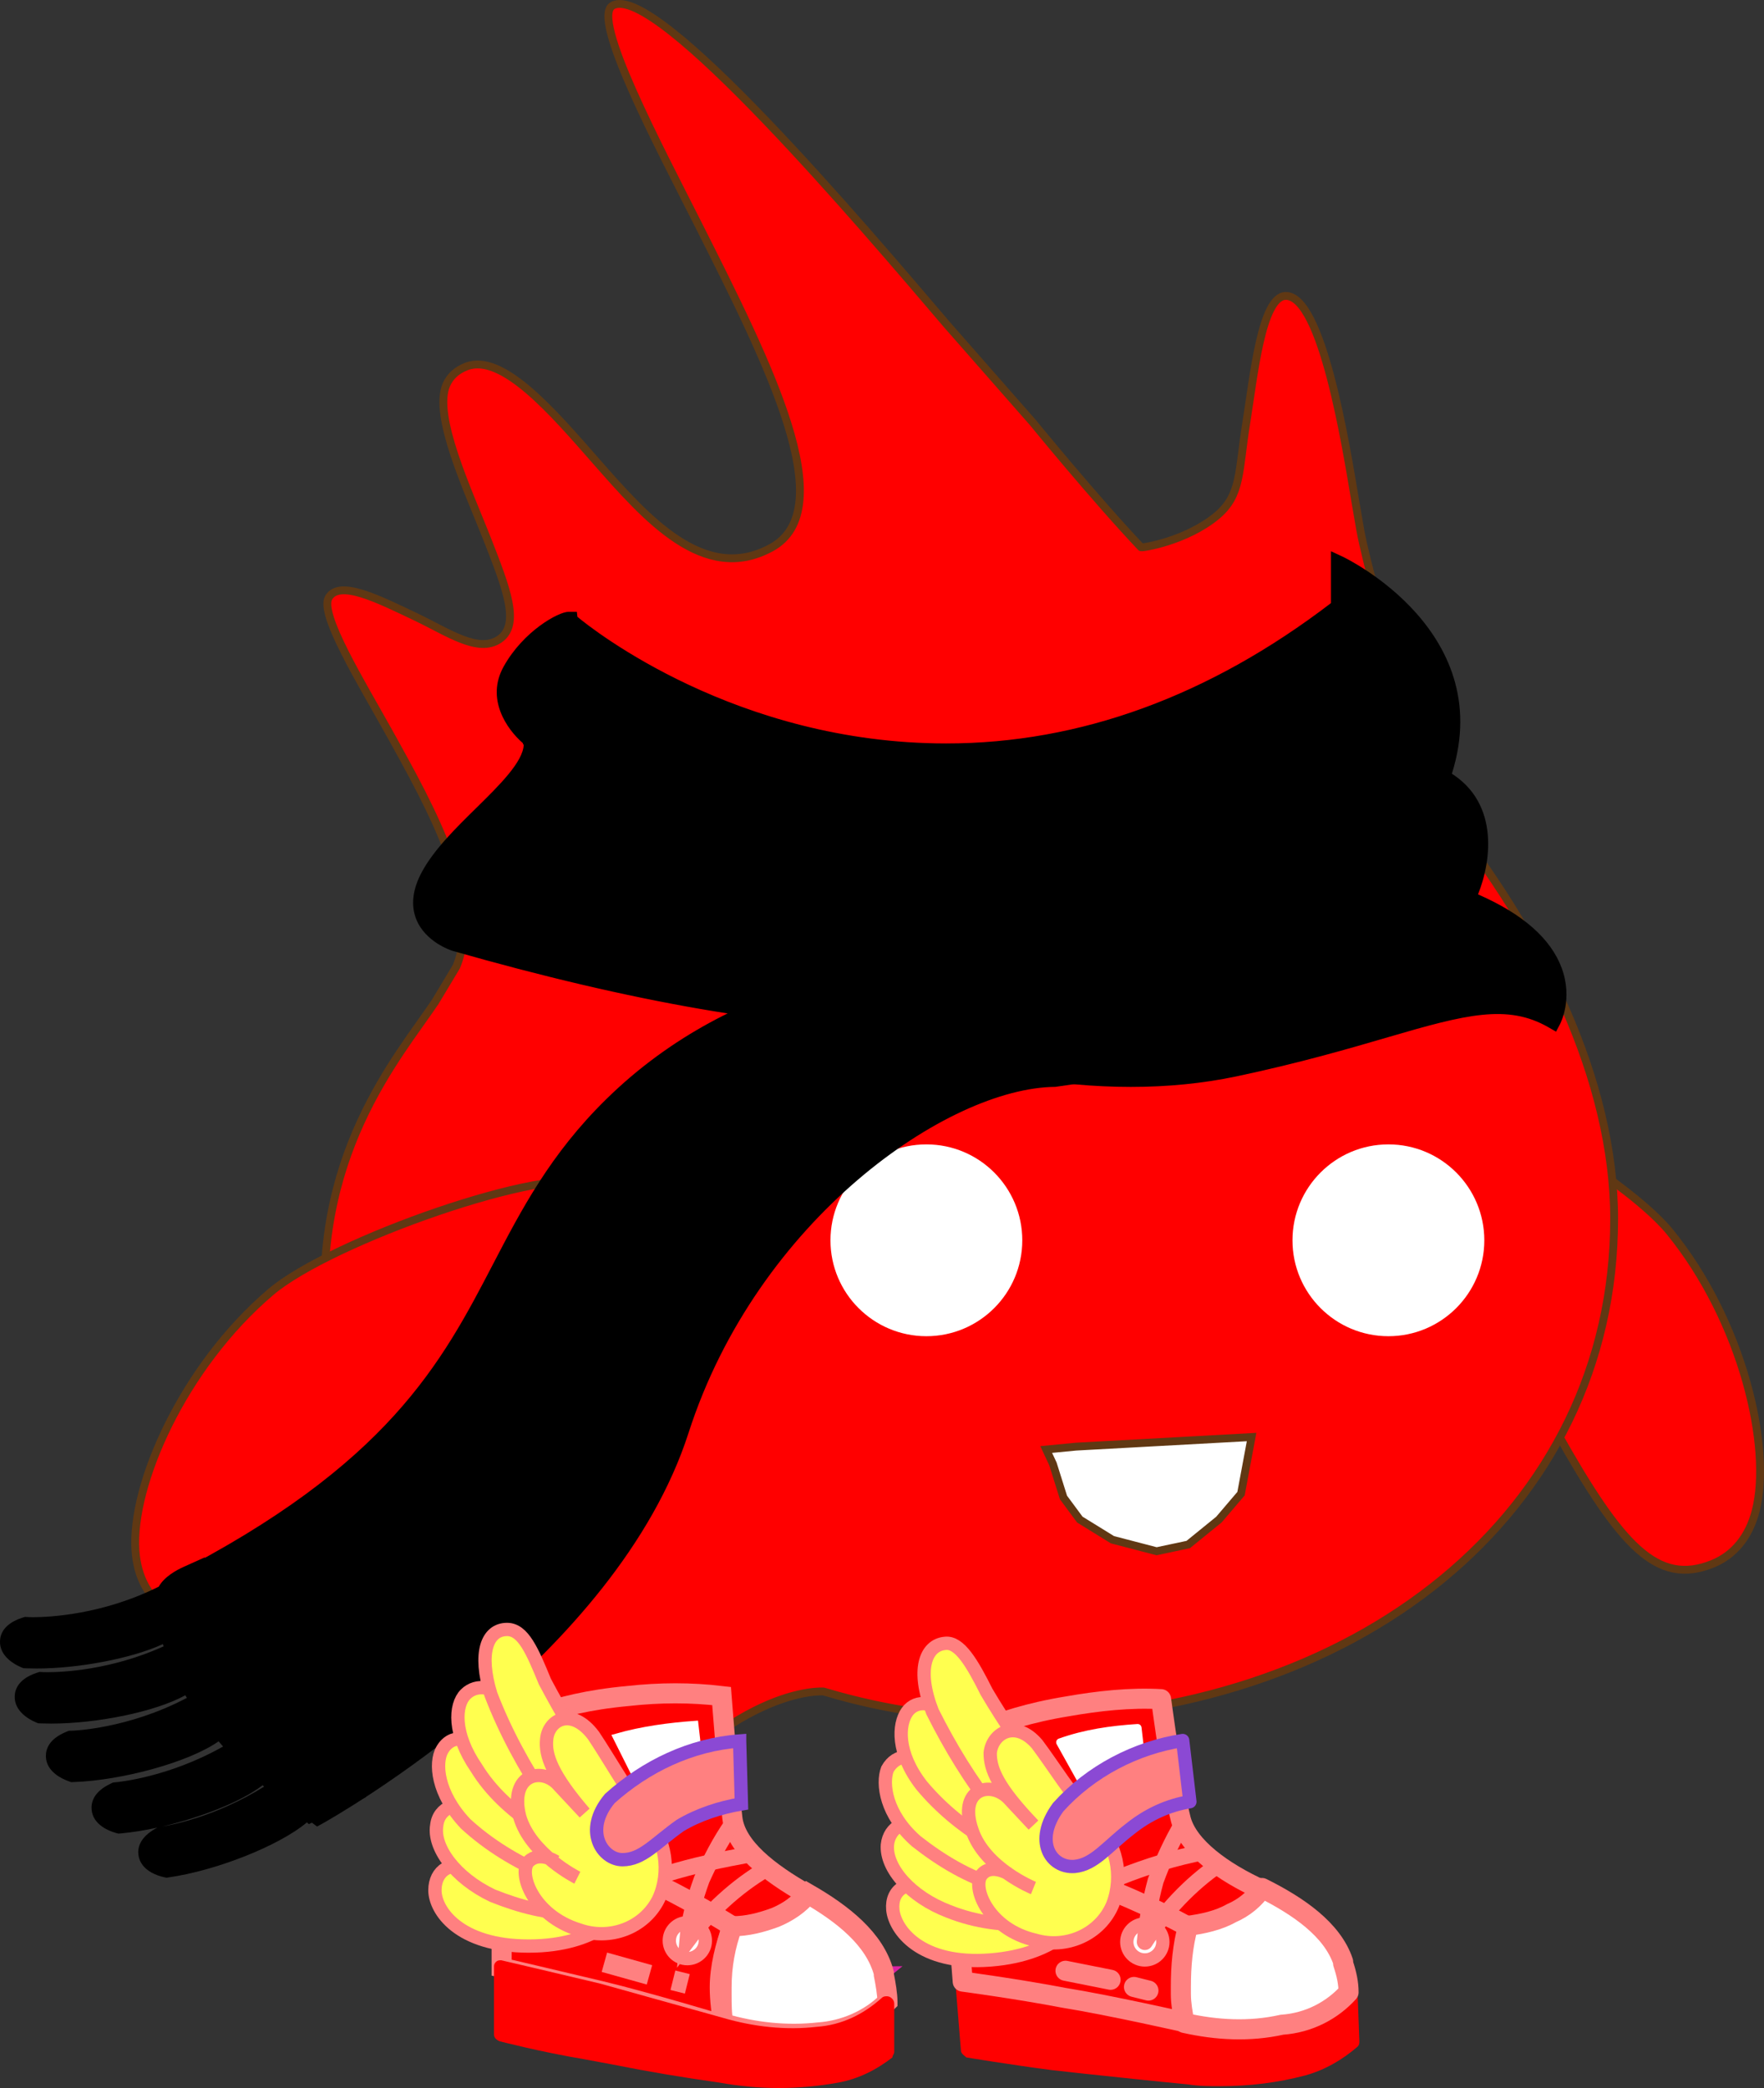 <?xml version="1.0" encoding="utf-8"?>
<svg xmlns="http://www.w3.org/2000/svg" xmlns:xlink="http://www.w3.org/1999/xlink" version="1.1" width="112.409" height="133.047" viewBox="0,0,112.409,133.047">
  <rect x="0" y="0" width="112.409" height="133.047" fill="#333333" stroke="none"/>
  <g transform="translate(-183.921,-113.351)">
    <g data-paper-data="{&quot;isPaintingLayer&quot;:true}" fill-rule="nonzero" stroke-miterlimit="10" stroke-dasharray="" stroke-dashoffset="0" style="mix-blend-mode: normal">
      <path d="M244.205,222.336c0,-1.544 0.433,-3.761 2.828,-4.262c3.456,-0.725 7.41,2.774 8.485,3.804c-0.08,0.41 1.265,8.676 1.265,9.393c0,2.423 -0.648,2.519 -0.899,2.559c-2.366,0.344 -8.672,-6.286 -11.566,-10.144c-0.04,-0.209 -0.113,-0.675 -0.113,-1.35z" fill="#ff0000" stroke="#603813" stroke-width="1.327" stroke-linecap="butt" stroke-linejoin="miter"/>
      <path d="M283.14,204.629l-1.673,-2.951c-1.832,-3.19 -3.948,-6.111 -5.814,-8.682c-2.399,-3.312 -4.487,-6.738 -5.178,-9.159c-0.249,-0.872 -0.129,-1.704 0.23,-2.164c0.035,-0.124 0.396,-0.321 0.651,-0.374c3.074,-0.664 15.797,6.641 18.972,10.545c4.65,5.718 6.51,13.74 5.473,17.78c-0.426,1.651 -1.377,2.821 -2.755,3.378c-3.522,1.423 -5.838,-1.145 -9.906,-8.373z" fill="#ff0000" stroke="#603813" stroke-width="0.5" stroke-linecap="butt" stroke-linejoin="miter"/>
      <path d="M233.054,148.258c4.517,-2.455 -0.145,-11.697 -4.655,-20.638c-2.465,-4.888 -6.861,-13.145 -5.432,-13.918c2.764,-1.498 15.968,14.084 21.321,20.364l5.456,6.215c0,0 3.901,4.785 6.886,7.942c0.053,0.055 2.875,-0.383 4.825,-2.004c1.589,-1.326 1.379,-2.81 1.885,-5.93c0.464,-2.867 0.969,-8.054 2.507,-8.081c2.317,-0.035 3.841,9.516 4.434,13.054l0.328,1.893c0.778,4.208 4.838,16.861 5.012,17.398c0.056,0.131 0.147,0.3 0.147,0.3l0.034,0.068l0.046,0.057c6.269,7.775 10.932,17.203 10.932,26.035c0,18.704 -16.395,31.87 -38.341,31.87c-4.07,0 -8.051,-0.57 -11.833,-1.692l-0.203,-0.058c0,0 -5.936,-0.499 -13.53,9.482c-1.523,2.004 -1.388,3.871 -3.535,3.297c-0.716,-0.191 -1.242,-0.717 -1.671,-1.673c-1.027,-2.278 -0.269,-7.676 0.986,-11.125l0.197,-0.542l-0.453,-0.359c-0.111,-0.089 -12.427,-9.063 -13.671,-21.923c-1.084,-11.21 4.578,-17.592 6.928,-21.1l1.35,-2.248c1.704,-4.146 -1.503,-9.912 -4.334,-15c-1.69,-3.038 -4.418,-7.47 -3.802,-8.512c0.684,-1.154 3.127,0.074 5.594,1.251c2.001,0.956 3.926,2.307 5.262,1.416c1.39,-0.925 0.478,-3.249 -0.785,-6.466c-1.188,-3.021 -3.437,-7.794 -2.573,-9.764c0.238,-0.542 0.655,-0.922 1.276,-1.163c2.295,-0.889 5.576,2.977 8.232,6c3.24,3.691 6.914,7.874 11.18,5.552z" fill="#ff0000" stroke="#603813" stroke-width="0.5" stroke-linecap="round" stroke-linejoin="round"/>
      <path d="M236.842,192.385c0,-3.375 2.736,-6.113 6.112,-6.114c3.375,0 6.111,2.739 6.111,6.114c0,3.373 -2.735,6.109 -6.111,6.109c-3.375,0 -6.112,-2.735 -6.112,-6.109z" fill="#ffffff" stroke="none" stroke-width="0.663" stroke-linecap="butt" stroke-linejoin="miter"/>
      <path d="M266.283,192.385c0,-3.375 2.736,-6.113 6.113,-6.114c3.375,0 6.111,2.739 6.111,6.114c0,3.373 -2.738,6.109 -6.111,6.109c-3.377,0 -6.113,-2.735 -6.113,-6.109z" fill="#ffffff" stroke="none" stroke-width="0.663" stroke-linecap="butt" stroke-linejoin="miter"/>
      <path d="M194.644,215.978c-1.253,-0.8 -1.974,-2.121 -2.091,-3.824c-0.283,-4.166 3.014,-11.71 8.629,-16.481c3.835,-3.258 17.68,-8.112 20.58,-6.899c0.239,0.101 0.56,0.359 0.57,0.489c0.271,0.516 0.235,1.355 -0.17,2.167c-1.121,2.254 -3.8,5.243 -6.766,8.057c-2.305,2.194 -4.918,4.672 -7.3,7.476l-2.185,2.589c-5.318,6.365 -8.069,8.471 -11.268,6.426z" fill="#ff0000" stroke="#603813" stroke-width="0.5" stroke-linecap="butt" stroke-linejoin="miter"/>
      <g fill="#000000" stroke="none" stroke-linecap="butt" stroke-linejoin="miter">
        <g>
          <path d="M194.45,232.439c-0.253,-0.057 -1.084,-0.296 -1.178,-0.949c-0.092,-0.65 0.6,-1.032 0.826,-1.158c0.219,-0.066 3.856,-0.576 7.54,-3.081c-0.354,-0.296 -0.689,-0.587 -1.009,-0.874c-1.541,1.45 -5.742,2.97 -9.022,3.265c-0.445,-0.087 -1.259,-0.371 -1.319,-1.024c-0.055,-0.655 0.657,-1.002 0.891,-1.118c0.223,-0.053 3.949,-0.366 7.8,-2.732c-0.379,-0.404 -0.731,-0.804 -1.051,-1.192c-1.397,1.299 -5.876,2.679 -9.291,2.796c-0.438,-0.113 -1.237,-0.438 -1.259,-1.096c-0.021,-0.659 0.71,-0.963 0.949,-1.062c0.231,-0.043 4.164,-0.146 8.257,-2.47c-0.238,-0.366 -0.457,-0.738 -0.659,-1.11c-1.486,1.062 -5.475,2.016 -8.735,2.016c-0.21,0 -0.42,-0.003 -0.622,-0.012c-0.426,-0.145 -1.199,-0.533 -1.172,-1.192c0.028,-0.655 0.779,-0.905 1.025,-0.988l0.55,-0.021c0.981,0 4.4,-0.137 8.032,-1.896c-0.157,-0.463 -0.27,-0.879 -0.35,-1.237c-1.736,1.014 -5.381,1.832 -8.399,1.832c-0.212,0 -0.419,-0.005 -0.623,-0.014c-0.426,-0.145 -1.201,-0.533 -1.173,-1.192c0.027,-0.654 0.778,-0.904 1.026,-0.988l0.544,-0.017c1.007,0 4.579,-0.149 8.316,-2.037l0.098,-0.049c0.222,-0.583 1.038,-1.004 1.397,-1.166l0.673,-0.301l0.075,0.733c0.727,7.133 8.807,13.069 8.889,13.13l0.73,0.529l-2.517,1.188l-0.241,-0.205c-1.452,1.487 -5.554,3.226 -8.805,3.691l-0.098,0.017z" stroke-width="1"/>
          <path d="M195.006,215.375c0,0 -0.002,0.024 -0.003,0.067c-0.186,-0.062 -0.391,-0.067 -0.414,-0.067c-0.002,0 -0.002,0 -0.002,0c-3.807,1.924 -7.41,2.095 -8.557,2.095c-0.243,0 -0.376,-0.009 -0.376,-0.009c-1.489,0.495 0,1.137 0,1.137c0.198,0.009 0.398,0.014 0.602,0.014c3.534,0 7.883,-1.163 8.728,-2.187c0.023,-0.034 0.029,-0.049 0.051,-0.079c0.066,0.609 0.245,1.483 0.665,2.553c-0.075,-0.008 -0.137,-0.012 -0.162,-0.012c-0.009,0 -0.012,0 -0.012,0c-3.804,1.92 -7.402,2.09 -8.554,2.09c-0.248,0 -0.381,-0.009 -0.381,-0.009c-1.49,0.5 0,1.141 0,1.141c0.198,0.009 0.398,0.014 0.601,0.014c3.535,0 7.884,-1.163 8.728,-2.187c0.067,-0.081 0.098,-0.147 0.141,-0.214c0.326,0.687 0.749,1.433 1.303,2.229c-0.045,0.005 -0.077,0.005 -0.077,0.005c-4.428,2.674 -8.752,2.753 -8.752,2.753c-1.446,0.604 0.086,1.132 0.086,1.132c3.625,-0.126 8.333,-1.717 9.142,-2.871c0.072,-0.104 0.111,-0.188 0.15,-0.267c0.529,0.693 1.167,1.416 1.903,2.163c-4.212,2.801 -8.401,3.116 -8.401,3.116c-1.412,0.688 0.147,1.133 0.147,1.133c3.611,-0.325 8.225,-2.174 8.967,-3.371c0.033,-0.051 0.041,-0.085 0.064,-0.13c0.58,0.546 1.219,1.098 1.93,1.666c-4.035,2.977 -8.162,3.519 -8.162,3.519c-1.373,0.761 0.209,1.12 0.209,1.12c3.587,-0.52 8.095,-2.616 8.772,-3.849c0.018,-0.035 0.019,-0.05 0.035,-0.079l0.396,0.337l1.391,-0.659c0,0 -8.347,-6.045 -9.106,-13.506c0,0 -1.517,0.683 -1.052,1.211zM197.118,214.051c0.702,6.892 8.592,12.696 8.67,12.754l1.459,1.058l-1.63,0.77l-1.39,0.654l-0.623,0.297l-0.126,-0.11c-1.817,1.526 -5.846,3.077 -8.76,3.496l-0.195,0.029l-0.192,-0.044c-0.336,-0.075 -1.446,-0.399 -1.586,-1.391c-0.067,-0.458 0.07,-1.128 1.096,-1.7l0.104,-0.057c-0.802,0.174 -1.58,0.3 -2.291,0.366l-0.196,0.015l-0.19,-0.053c-0.333,-0.096 -1.421,-0.477 -1.51,-1.474c-0.041,-0.467 0.13,-1.13 1.185,-1.642l0.183,-0.087l0.2,-0.019c0.037,-0.005 3.289,-0.282 6.811,-2.274c-0.097,-0.111 -0.193,-0.221 -0.287,-0.329c-1.926,1.351 -6.201,2.487 -9.197,2.591l-0.198,0.009l-0.188,-0.072c-0.325,-0.113 -1.391,-0.559 -1.423,-1.555c-0.015,-0.465 0.193,-1.12 1.275,-1.57l0.188,-0.078l0.204,-0.005c0.036,0 3.538,-0.098 7.32,-2.09c-0.034,-0.053 -0.066,-0.113 -0.101,-0.166c-1.939,1.07 -5.68,1.804 -8.542,1.804c-0.217,0 -0.432,-0.005 -0.644,-0.012l-0.198,-0.009l-0.182,-0.079c-0.318,-0.136 -1.347,-0.656 -1.305,-1.657c0.019,-0.465 0.277,-1.098 1.389,-1.474l0.193,-0.061l0.204,0.012c0.015,0 0.128,0.005 0.321,0.005c0.915,0 4.01,-0.124 7.381,-1.645c-0.016,-0.05 -0.031,-0.101 -0.043,-0.145c-2.033,0.932 -5.416,1.556 -8.054,1.556c-0.218,0 -0.433,-0.005 -0.645,-0.012l-0.198,-0.009l-0.181,-0.079c-0.318,-0.136 -1.348,-0.656 -1.305,-1.657c0.019,-0.465 0.277,-1.098 1.39,-1.469l0.195,-0.062l0.202,0.009c0.012,0 0.123,0.009 0.316,0.009c0.971,0 4.405,-0.141 8.013,-1.946c0.351,-0.629 1.11,-1.045 1.582,-1.259l1.348,-0.607zM200.752,227.193c-0.034,-0.026 -0.066,-0.053 -0.097,-0.084c-1.357,1.05 -3.932,2.047 -6.374,2.624c0.448,-0.074 3.353,-0.589 6.471,-2.541z" stroke-width="1"/>
          <path d="M196.064,214.108c0.759,7.461 9.151,13.586 9.151,13.586l-1.394,0.665l-0.493,-0.395c-0.016,0.029 0.08,0.102 0.062,0.138c-0.678,1.233 -5.237,3.356 -8.824,3.876c0,0 -1.574,-0.471 -0.201,-1.233c0,0 4.073,-0.513 8.108,-3.491c-0.71,-0.568 -1.352,-1.116 -1.932,-1.662c-0.024,0.045 0.07,0.128 0.037,0.179c-0.742,1.197 -5.435,3.07 -9.046,3.395c0,0 -1.497,-0.54 -0.085,-1.228c0,0 4.102,-0.29 8.315,-3.091c-0.735,-0.747 -1.377,-1.442 -1.906,-2.136c-0.04,0.079 0.035,0.155 -0.038,0.259c-0.809,1.154 -5.625,2.769 -9.25,2.895c0,0 -1.534,-0.537 -0.089,-1.141c0,0 4.429,-0.118 8.857,-2.792c0,0 -0.07,0.049 -0.025,0.045c-0.554,-0.796 -0.942,-1.513 -1.268,-2.2c-0.043,0.067 -0.073,0.133 -0.14,0.214c-0.844,1.024 -5.122,2.138 -8.657,2.138c-0.202,0 -0.515,-0.017 -0.713,-0.026c0,0 -1.488,-0.649 0.001,-1.149c0,0 0.134,0.009 0.381,0.009c1.152,0 4.811,-0.213 8.615,-2.133c0,0 0.004,0 0.013,0c0.025,0 0.072,0.117 0.147,0.125c-0.42,-1.07 -0.591,-1.944 -0.656,-2.552c-0.021,0.031 -0.028,0.045 -0.05,0.079c-0.845,1.024 -5.145,2.155 -8.678,2.155c-0.204,0 -0.506,-0.054 -0.703,-0.063c0,0 -1.486,-0.646 0.002,-1.141c0,0 0.133,0.008 0.376,0.008c1.147,0 4.794,-0.198 8.602,-2.122c0,0 0,0 0.002,0c0.023,0 0.232,0.004 0.417,0.067c0.001,-0.043 0.003,-0.067 0.003,-0.067c-0.465,-0.528 1.059,-1.211 1.059,-1.211z" data-paper-data="{&quot;noHover&quot;:false,&quot;origItem&quot;:[&quot;Path&quot;,{&quot;applyMatrix&quot;:true,&quot;segments&quot;:[[[196.764,216.404],[-0.411,-0.467],[0,0]],[[196.761,216.463],[0.001,-0.038],[-0.164,-0.055]],[[196.395,216.404],[0.02,0],[-0.002,0]],[[196.393,216.404],[0,0],[-3.366,1.701]],[[188.828,218.256],[1.014,0],[-0.215,0]],[[188.496,218.248],[0,0],[-1.316,0.438]],[[188.496,219.253],[0,0],[0.175,0.008]],[[189.028,219.265],[-0.18,0],[3.124,0]],[[196.744,217.332],[-0.747,0.905],[0.02,-0.03]],[[196.789,217.262],[-0.019,0.027],[0.058,0.538]],[[197.377,219.519],[-0.371,-0.946],[-0.066,-0.007]],[[197.234,219.508],[0.022,0],[-0.008,0]],[[197.223,219.508],[0,0],[-3.363,1.697]],[[189.661,221.356],[1.018,0],[-0.219,0]],[[189.324,221.348],[0,0],[-1.317,0.442]],[[189.324,222.357],[0,0],[0.175,0.008]],[[189.855,222.369],[-0.179,0],[3.125,0]],[[197.571,220.436],[-0.746,0.905],[0.059,-0.072]],[[197.696,220.247],[-0.038,0.059],[0.288,0.607]],[[198.848,222.218],[-0.49,-0.704],[-0.04,0.004]],[[198.78,222.222],[0,0],[-3.915,2.364]],[[191.043,224.656],[0,0],[-1.278,0.534]],[[191.119,225.657],[0,0],[3.205,-0.111]],[[199.201,223.119],[-0.715,1.02],[0.064,-0.092]],[[199.334,222.883],[-0.035,0.07],[0.468,0.613]],[[201.016,224.795],[-0.65,-0.66],[-3.724,2.476]],[[193.589,227.55],[0,0],[-1.248,0.608]],[[193.719,228.552],[0,0],[3.192,-0.287]],[[201.646,225.572],[-0.656,1.058],[0.029,-0.045]],[[201.703,225.457],[-0.021,0.04],[0.513,0.483]],[[203.409,226.93],[-0.628,-0.502],[-3.567,2.632]],[[196.193,230.041],[0,0],[-1.214,0.673]],[[196.378,231.031],[0,0],[3.171,-0.46]],[[204.133,227.628],[-0.599,1.09],[0.016,-0.031]],[[204.164,227.558],[-0.014,0.026],[0,0]],[204.514,227.856],[205.744,227.273],[[197.694,215.333],[0.671,6.596],[0,0]]],&quot;closed&quot;:true,&quot;fillColor&quot;:[0,0,0,1]}]}" stroke-width="0.5"/>
        </g>
        <path d="M258.355,181.018l-7.259,1.059c-6.659,0.046 -19.197,8.1 -23.802,22.406c-4.605,14.31 -23.123,24.621 -23.123,24.621c-10.844,-8.265 -9.154,-14.843 -9.154,-14.843c21.772,-11.11 18.041,-20.796 27.906,-30.486c9.865,-9.686 22.884,-8.71 22.884,-8.71z" stroke-width="1"/>
        <g stroke-width="1">
          <path d="M203.726,209.109c-0.354,4.533 9.154,13.952 9.154,13.952l-2.455,2.003c-10.237,-5.117 -9.727,-13.889 -9.727,-13.889z"/>
          <path d="M210.942,202.122c1.295,6.932 10.915,12.226 10.915,12.226l-2.933,3.113c-9.865,-5.599 -10.488,-12.352 -10.488,-12.352z"/>
          <path d="M215.08,195.547c1.845,4.482 12.642,7.868 12.642,7.868l-1.422,3.824c-10.312,-2.399 -12.581,-9.235 -12.581,-9.235z"/>
          <path d="M220.722,186.197c1.175,2.423 12.334,7.448 12.334,7.448l-2.243,3.166c-10.155,-2.163 -11.99,-8 -11.99,-8z"/>
          <path d="M228.91,179.252c0.742,-0.256 12.875,5.546 12.875,5.546l-3.576,3.154l-12.859,-6.306c0,0 2.818,-2.138 3.56,-2.394z"/>
          <path d="M236.693,176.594l5.036,-1.497l10.56,6.797l-5.002,0.777l-10.594,-6.078"/>
        </g>
        <path d="M204.124,229.737l-0.277,-0.208c-10.997,-8.388 -9.421,-15.119 -9.347,-15.403l0.06,-0.232l0.214,-0.109c13.904,-7.095 17.294,-13.602 20.57,-19.892c1.794,-3.444 3.647,-7.009 7.205,-10.498c8.401,-8.251 19.141,-8.891 22.232,-8.891c0.684,0 1.067,0.031 1.067,0.031l14.327,6.759l-9.002,1.312c-6.855,0.051 -19,8.46 -23.373,22.041c-4.617,14.344 -22.607,24.499 -23.371,24.925zM195.499,214.61c-0.143,1.18 -0.286,6.875 8.716,13.852c2.404,-1.408 18.405,-11.194 22.573,-24.141c4.697,-14.59 17.351,-22.729 24.304,-22.778l5.447,-0.797l-10.915,-5.178c-0.019,0.02 -0.346,0.003 -0.843,0.001c-2.989,0 -13.374,0.621 -21.483,8.583c-3.436,3.374 -5.17,6.707 -7.008,10.23c-3.336,6.405 -6.785,13.025 -20.792,20.228z" stroke-width="1"/>
        <path d="M216.247,194.346c1.837,-3.524 3.607,-6.877 7.043,-10.251c8.109,-7.962 18.536,-8.573 21.524,-8.573c0.497,0.002 0.824,0.02 0.844,-0l10.927,5.192l-5.537,0.866c-6.953,0.049 -19.545,8.206 -24.242,22.796c-4.168,12.947 -20.224,22.723 -22.628,24.131c-9.002,-6.977 -8.874,-12.694 -8.732,-13.874c14.007,-7.203 17.464,-13.88 20.8,-20.285z" data-paper-data="{&quot;noHover&quot;:false,&quot;origItem&quot;:[&quot;Path&quot;,{&quot;applyMatrix&quot;:true,&quot;segments&quot;:[[[197.2,215.727],[12.383,-6.368],[-0.126,1.043]],[[204.905,227.973],[-7.958,-6.168],[2.125,-1.245]],[[224.861,206.631],[-3.685,11.446],[4.152,-12.898]],[[246.347,186.494],[-6.147,0.043],[0,0]],[251.162,185.789],[[241.513,181.211],[0,0],[-0.017,0.018]],[[240.768,181.212],[0.439,0.002],[-2.642,0]],[[221.776,188.8],[7.169,-7.039],[-3.038,2.983]],[[215.581,197.844],[1.624,-3.115],[-2.949,5.662]]],&quot;closed&quot;:true,&quot;fillColor&quot;:[0,0,0,1]}]}" stroke-width="0.5"/>
      </g>
      <g fill="#000000" stroke="none" stroke-linecap="butt" stroke-linejoin="miter">
        <path d="M275.803,162.888c4.266,2.268 1.599,7.733 1.599,7.733c7.864,3.199 5.465,7.729 5.465,7.729c-4.4,-2.536 -8.265,0.534 -20.285,3.068c-12.016,2.534 -24.373,-3.068 -24.373,-3.068c21.193,-21.996 37.592,-15.462 37.594,-15.462z" stroke-width="1"/>
        <g stroke-width="1">
          <path d="M254.502,165.878c0,0 6.269,4.456 3.854,16.198h-1.92c0,0 1.762,-9.963 -3.692,-15.189z"/>
          <path d="M264.068,162.42c5.2,6.731 4.029,17.123 4.029,17.123l-2.408,0.619c1.021,-12.653 -4.419,-17.008 -4.419,-17.008z"/>
          <path d="M247.275,170.221c0,0 4,5.066 2.933,11.43l-1.375,-0.215c0,0 -1.093,-8.687 -3.025,-9.985z"/>
          <path d="M278.932,177.207h-2.242c0.426,-4.279 -3.249,-7.535 -3.249,-7.535c0.708,-4.882 -2.373,-7.691 -2.373,-7.691l3.042,0.441c1.371,1.399 1.546,7.169 1.691,7.531c3.266,2.266 3.133,7.253 3.131,7.253z"/>
        </g>
        <path d="M283.337,178.599l-0.258,0.489l-0.481,-0.276c-2.613,-1.503 -5.266,-0.822 -10.169,0.613c-2.528,0.74 -5.674,1.659 -9.735,2.517c-2.107,0.443 -4.365,0.667 -6.715,0.667c-9.554,0 -17.907,-3.735 -17.99,-3.774l-0.689,-0.311l0.525,-0.544c13.167,-13.663 24.527,-16.533 31.742,-16.533c4.012,0 6.332,0.907 6.433,0.946c3.494,1.853 2.991,5.746 2.107,7.947c2.863,1.252 4.658,2.838 5.341,4.72c0.708,1.951 -0.079,3.474 -0.113,3.538zM282.441,175.399c-0.585,-1.573 -2.271,-2.977 -4.838,-4.095c-4.656,-1.926 -9.131,0.313 -9.131,0.313c4.285,-2.64 7.375,-2.151 8.664,-1.739c0.508,-1.322 1.512,-4.878 -1.582,-6.522c-0.008,0 -2.228,-0.845 -5.983,-0.845c-6.907,0 -17.759,2.735 -30.431,15.647c2.18,0.873 9.11,3.381 16.842,3.381c2.274,0 4.462,-0.217 6.495,-0.646c4.024,-0.847 7.148,-1.762 9.657,-2.495c4.861,-1.423 7.705,-2.121 10.443,-0.807c0.119,-0.484 0.202,-1.271 -0.135,-2.193z" stroke-width="1"/>
        <path d="M282.63,177.607c-2.737,-1.314 -5.588,-0.603 -10.448,0.82c-2.509,0.733 -5.672,1.676 -9.696,2.523c-2.033,0.429 -4.257,0.64 -6.531,0.64c-7.731,0 -14.69,-2.543 -16.87,-3.416c12.672,-12.912 23.617,-15.704 30.524,-15.704c3.754,0 5.985,0.858 5.993,0.858c3.095,1.645 2.098,5.221 1.59,6.544c-1.288,-0.413 -4.378,-0.897 -8.663,1.743c0,0 4.475,-2.239 9.131,-0.313c2.567,1.118 4.253,2.533 4.837,4.106c0.337,0.922 0.252,1.714 0.134,2.199z" data-paper-data="{&quot;noHover&quot;:false,&quot;origItem&quot;:[&quot;Path&quot;,{&quot;applyMatrix&quot;:true,&quot;segments&quot;:[[[274.061,181.063],[0.298,0.815],[-0.517,-1.391]],[[269.784,177.443],[2.269,0.988],[-4.116,-1.703]],[[261.712,177.72],[0,0],[3.788,-2.334]],[[269.371,176.183],[-1.139,-0.365],[0.449,-1.169]],[[267.972,170.417],[2.736,1.454],[-0.007,0]],[[262.683,169.67],[3.319,0],[-6.106,0]],[[235.78,183.503],[11.203,-11.415],[1.927,0.772]],[[250.669,186.492],[-6.835,0],[2.01,0]],[[256.411,185.921],[-1.797,0.379],[3.557,-0.749]],[[264.948,183.715],[-2.218,0.648],[4.297,-1.258]],[[274.18,183.002],[-2.42,-1.162],[0.105,-0.428]]],&quot;closed&quot;:true,&quot;fillColor&quot;:[0,0,0,1]}]}" stroke-width="0.5"/>
      </g>
      <g fill="#000000" stroke="none" stroke-linecap="butt" stroke-linejoin="miter">
        <path d="M217.813,160.488c0,0 -2.666,-2.001 -1.334,-4.398c1.334,-2.398 3.733,-3.429 3.733,-3.181c0,0.248 23.062,19.221 49.056,-0.864v-2.732c0,0 9.73,4.511 6.531,13.576c0,0 -5.836,-1.866 -11.247,4c-5.416,5.865 -10.214,18.396 -51.673,6.531c0,0 -3.331,-1.067 -1.599,-4.267c1.732,-3.199 6.934,-6.267 6.534,-8.666z" stroke-width="1"/>
        <g stroke-width="1">
          <path d="M224.679,156.161c-2.867,2.199 -1.001,5.398 -1.175,6.736c-0.175,1.337 -0.493,4.33 -2.225,6.394c-1.732,2.064 -1.933,5.749 -1.933,5.749l-4.266,-1.018c0.467,-1.067 0.402,-3.064 3.068,-5.865c2.666,-2.801 2.798,-6.175 2.798,-6.175c-1.866,-5.908 1.77,-7.205 1.77,-7.205z"/>
          <path d="M232.475,159.694c0,0 -0.689,0.973 -0.689,3.174c0,2.201 0.71,4.373 -0.57,6.596c-1.279,2.223 -2.758,7.627 -2.758,7.627l-3.107,-0.595c0,0 0.121,-1.078 0.99,-3.579c0.868,-2.502 3.133,-4.428 2.689,-8.197c-0.443,-3.769 0.883,-6.64 0.845,-6.086z"/>
          <path d="M240.5,161.071c-0.639,2.979 -0.514,4.218 -0.07,8.196c0.443,3.978 -1.354,8.501 -1.354,8.501l-2.978,-0.197c0,0 2.377,-4.908 1.49,-8.817c-0.888,-3.91 0.622,-7.82 0.622,-7.988z"/>
          <path d="M246.409,161.092h2.785c2.596,8.527 -0.119,10.939 -0.119,10.939c0.665,3.74 -1.671,5.737 -1.671,5.737h-1.597c2.399,-3.117 0.934,-6.081 0.934,-6.081c1.667,-5 -0.333,-10.598 -0.333,-10.598z"/>
          <path d="M258.202,158.567c3.857,8.74 1.242,12.198 1.382,12.632c0.141,0.433 -0.4,1.645 -0.4,1.645l-2.312,1.554c0.934,-1.821 0.446,-2.843 0.446,-2.843c1.907,-6.888 -2.141,-11.977 -2.141,-11.977z"/>
          <path d="M266.471,154.224c3.244,2.265 3.244,8.976 3.244,8.976l-2.355,1.333c0.932,-6.443 -2.845,-9.154 -2.845,-9.154z"/>
          <path d="M269.27,149.514c10.71,6.088 6.29,13.291 6.29,13.291l-0.031,-0.823c0.525,-7.709 -5.728,-9.675 -5.728,-9.675z"/>
        </g>
        <path d="M276.302,163.067l-0.171,0.486l-0.491,-0.156c-0.008,-0.002 -0.836,-0.258 -2.12,-0.258c-2.182,0 -5.443,0.714 -8.576,4.109c-0.52,0.561 -1.033,1.187 -1.575,1.844c-3.396,4.131 -8.049,9.79 -22.016,9.79c-7.513,0 -17.14,-1.666 -28.62,-4.951c-0.085,-0.026 -1.705,-0.559 -2.285,-2.001c-0.36,-0.899 -0.239,-1.92 0.363,-3.03c0.773,-1.423 2.141,-2.769 3.466,-4.072c1.469,-1.443 2.979,-2.933 3.018,-4.029c-0.019,-0.015 -0.04,-0.024 -0.059,-0.038l0.017,-0.046c-1.042,-0.9 -2.383,-2.831 -1.24,-4.887c1.259,-2.268 3.499,-3.492 4.133,-3.492h0.534l0.036,0.318c0.992,0.829 10.159,8.069 23.501,8.069c8.515,0 16.76,-3.009 24.519,-8.943v-3.304l0.757,0.352c0.101,0.049 10.132,4.824 6.808,14.24zM269.802,150.197v2.107l-0.206,0.159c-8.011,6.187 -16.551,9.325 -25.38,9.325c-12.459,0 -22.082,-6.409 -24.132,-8.367c-0.424,0.143 -2.11,1.072 -3.138,2.926c-1.088,1.958 1.094,3.643 1.188,3.714l0.171,0.128l0.014,0.083c0.889,0.657 2.794,1.741 6.561,2.682c0,0 -3.598,0.104 -6.618,-1.555c-0.361,1.348 -1.758,2.736 -3.236,4.191c-1.269,1.247 -2.58,2.536 -3.276,3.819c-0.442,0.817 -0.546,1.529 -0.312,2.118c0.389,0.977 1.596,1.382 1.609,1.387c11.367,3.252 20.897,4.904 28.309,4.904c10.089,0 15.024,-2.926 18.311,-6.156c-2.771,0.71 -11.288,2.41 -18.058,-1.442c0,0 9.585,3.317 19.32,0.105c0.576,-0.647 1.11,-1.288 1.621,-1.909c0.555,-0.674 1.079,-1.314 1.613,-1.89c4.586,-4.969 9.66,-4.598 11.29,-4.27c2.111,-6.849 -3.525,-10.833 -5.65,-12.057z" stroke-width="1"/>
        <path d="M275.508,162.251c-1.63,-0.328 -6.705,-0.689 -11.29,4.28c-0.534,0.576 -1.059,1.222 -1.614,1.896c-0.511,0.621 -1.047,1.269 -1.623,1.916c-9.735,3.211 -19.356,-0.178 -19.356,-0.178c6.77,3.853 15.32,2.231 18.091,1.52c-3.287,3.229 -8.283,6.187 -18.371,6.187c-7.412,0 -16.988,-1.691 -28.355,-4.944c-0.012,-0.005 -1.22,-0.412 -1.609,-1.39c-0.234,-0.588 -0.131,-1.304 0.312,-2.121c0.696,-1.283 2.006,-2.579 3.275,-3.825c1.478,-1.455 2.876,-2.852 3.236,-4.2c3.02,1.659 6.618,1.558 6.618,1.558c-3.767,-0.941 -5.671,-2.03 -6.56,-2.687l-0.014,-0.083l-0.171,-0.128c-0.094,-0.07 -2.274,-1.763 -1.186,-3.721c1.028,-1.854 2.716,-2.791 3.141,-2.934c2.05,1.958 11.74,8.336 24.198,8.336c8.829,0 17.302,-3.06 25.313,-9.248l0.206,-0.159l0.102,-2.157c2.125,1.224 7.767,5.231 5.657,12.08z" data-paper-data="{&quot;noHover&quot;:false,&quot;origItem&quot;:[&quot;Path&quot;,{&quot;applyMatrix&quot;:true,&quot;segments&quot;:[[[262.887,158.783],[1.879,1.082],[0,0]],[262.887,160.646],[[262.705,160.787],[0,0],[-7.082,5.47]],[[240.268,169.031],[7.805,0],[-11.014,0]],[[218.934,161.634],[1.812,1.731],[-0.375,0.126]],[[216.16,164.221],[0.909,-1.639],[-0.962,1.731]],[[217.21,167.504],[-0.083,-0.062],[0,0]],[217.361,167.617],[[217.373,167.69],[0,0],[0.786,0.581]],[[223.173,170.061],[-3.33,-0.832],[0,0]],[[217.322,168.686],[2.67,1.467],[-0.319,1.192]],[[214.461,172.391],[1.307,-1.286],[-1.122,1.102]],[[211.565,175.767],[0.615,-1.134],[-0.391,0.722]],[[211.289,177.639],[-0.207,-0.52],[0.344,0.864]],[[212.711,178.865],[-0.011,-0.004],[10.049,2.875]],[[237.738,183.2],[-6.553,0],[8.919,0]],[[253.926,177.758],[-2.906,2.855],[-2.45,0.628]],[[237.962,176.483],[5.985,3.406],[0,0]],[[255.042,176.576],[-8.606,2.839],[0.509,-0.572]],[[256.475,174.888],[-0.452,0.549],[0.491,-0.596]],[[257.901,173.217],[-0.472,0.509],[4.054,-4.393]],[[267.882,169.442],[-1.441,-0.29],[1.866,-6.055]]],&quot;closed&quot;:true,&quot;fillColor&quot;:[0,0,0,1]}]}" stroke-width="0.5"/>
      </g>
      <g stroke-linecap="butt" stroke-linejoin="miter">
        <path d="M229.903,240.45c0,-0.114 0,-0.344 0,-0.459c0,-1.375 0.23,-2.637 0.69,-3.898c0.919,0 1.838,-0.229 2.757,-0.573c0.805,-0.344 1.494,-0.803 2.068,-1.491c2.183,1.261 4.251,2.866 4.825,5.044c-1.378,1.146 -3.102,1.834 -4.825,2.063c-1.838,0.115 -3.791,-0.114 -5.514,-0.687z" fill="#ffffff" stroke="#db20a5" stroke-width="0.848"/>
        <path d="M233.235,235.635c-0.805,0.344 -1.838,0.573 -2.757,0.573c-2.413,-1.604 -4.94,-2.865 -7.583,-4.012c-2.872,-1.261 -5.629,-2.063 -6.663,-2.407l-0.115,-0.114c0,-2.178 0.23,-4.242 0.46,-6.305c0,0 2.298,-1.49 7.352,-1.948c2.068,-0.23 4.021,-0.23 5.974,0c0,0 0.459,5.96 0.69,7.795c0.23,1.834 2.298,3.438 4.71,4.814c-0.46,0.688 -1.149,1.147 -2.068,1.605z" fill="#ff0000" stroke="#ff8080" stroke-width="1.28"/>
        <path d="M240.128,239.074c0.114,0.687 0.23,1.261 0.23,1.834c-1.149,1.147 -2.757,1.834 -4.365,1.948c-2.069,0.23 -4.137,0 -6.089,-0.573c-0.115,-0.573 -0.115,-1.261 -0.115,-1.834c1.838,0.573 3.792,0.803 5.629,0.687c1.838,-0.229 3.447,-0.917 4.825,-2.063z" fill="#ffffff" stroke="#db20a5" stroke-width="0.848"/>
        <path d="M230.018,242.398c0,0 -4.941,-1.49 -7.812,-2.178c-2.873,-0.687 -6.319,-1.49 -6.319,-1.49v-9.055l0.459,0.114c1.034,0.344 3.792,1.261 6.664,2.407c2.642,1.032 5.17,2.408 7.583,3.898c-0.46,1.261 -0.805,2.637 -0.805,3.898c0,0.803 0.115,1.605 0.23,2.407z" fill="#ff0000" stroke="#ff8080" stroke-width="1.28"/>
        <g fill="#ffff4f" stroke="#ff8080" stroke-width="0.848">
          <path d="M223.584,235.062c0,0 -1.494,2.292 -5.974,2.292c-4.481,0 -5.974,-2.292 -5.974,-3.554c0,-1.261 1.034,-1.949 2.298,-1.261c1.953,1.147 4.021,2.178 6.204,2.981"/>
          <path d="M220.597,235.291c-1.838,0 -3.561,-0.459 -5.285,-1.146c-2.413,-1.147 -3.792,-3.095 -3.561,-4.471c0.114,-1.147 1.378,-1.72 2.527,-0.803c1.723,1.49 3.561,2.751 5.629,4.012"/>
          <path d="M218.644,232.77c-1.838,-0.803 -3.561,-1.835 -5.055,-3.21c-1.838,-1.948 -1.953,-3.898 -1.494,-4.699c0.574,-1.032 1.838,-0.917 2.642,0.229c1.263,1.834 2.642,3.554 4.021,5.159"/>
          <path d="M217.955,229.675c-1.494,-1.032 -2.757,-2.178 -3.677,-3.669c-1.494,-2.178 -1.378,-4.012 -0.689,-4.699c0.689,-0.688 1.953,-0.574 2.527,0.687c0.919,1.949 1.838,3.898 2.987,5.846"/>
          <path d="M218.759,228.07c-1.378,-2.064 -2.642,-4.356 -3.561,-6.763c-0.804,-2.637 -0.23,-4.127 1.034,-4.127c1.034,0 1.608,1.375 2.413,3.325c1.034,1.948 2.182,3.898 3.446,5.732"/>
          <path d="M220.712,232.999c0,0 -2.987,-1.49 -3.677,-3.898c-0.69,-2.751 1.494,-3.209 2.528,-1.948l1.608,1.72c-2.068,-2.408 -2.527,-3.669 -2.413,-4.7c0.115,-1.261 1.609,-2.064 2.987,-0.229c0.919,1.375 1.953,3.209 3.332,5.158c1.264,1.375 1.609,3.554 0.804,5.273c-0.919,1.834 -3.102,2.637 -5.055,1.949c-2.987,-0.917 -3.906,-3.669 -3.217,-4.356c0.69,-0.688 1.723,0 1.723,0"/>
        </g>
        <path d="M227.72,235.865c0.317,0 0.605,0.128 0.813,0.335c0.208,0.208 0.336,0.494 0.336,0.81c0,0.317 -0.128,0.603 -0.336,0.81c-0.208,0.207 -0.495,0.336 -0.813,0.336c-0.317,0 -0.604,-0.129 -0.812,-0.336c-0.208,-0.207 -0.337,-0.494 -0.337,-0.81c0,-0.316 0.129,-0.602 0.337,-0.81c0.208,-0.207 0.495,-0.335 0.812,-0.335z" fill="#ffffff" stroke="#ff8080" stroke-width="0.848"/>
        <path d="M232.775,232.426c-1.953,1.146 -3.676,2.751 -5.055,4.585c0.115,-1.375 0.46,-2.637 0.919,-3.898c0.574,-1.261 1.149,-2.407 1.953,-3.554" fill="none" stroke="#ff8080" stroke-width="1.024"/>
        <path d="M226.342,232.77c1.838,-0.574 3.561,-0.918 5.4,-1.261" fill="none" stroke="#ff8080" stroke-width="1.024"/>
        <path d="M240.473,240.908c-1.149,1.147 -2.757,1.834 -4.366,1.948c-2.068,0.23 -4.136,0 -6.089,-0.573c-0.115,-0.573 -0.115,-1.261 -0.115,-1.834c0,-0.114 0,-0.344 0,-0.459c0,-1.375 0.23,-2.637 0.69,-3.898c0.919,0 1.838,-0.229 2.757,-0.573c0.805,-0.344 1.494,-0.803 2.068,-1.491c2.183,1.261 4.251,2.866 4.825,5.044v0.114c0.115,0.573 0.23,1.261 0.23,1.72z" fill="#ffffff" stroke="#ff8080" stroke-width="1.28"/>
        <path d="M223.239,224.058c1.609,-0.459 3.332,-0.688 4.941,-0.803l0.345,2.981l-3.677,1.031z" fill="#ffffff" stroke="#ffffff" stroke-width="0.5"/>
        <path d="M231.052,224.286l0.115,4.012c-1.379,0.23 -2.757,0.688 -3.906,1.376c-1.609,1.146 -2.413,2.177 -3.677,2.177c-1.264,0 -2.527,-1.834 -0.804,-3.897c2.298,-2.064 5.169,-3.439 8.272,-3.669z" fill="#ff8080" stroke="#8b49d4" stroke-width="0.848"/>
        <path d="M226.801,239.533l0.919,0.229" fill="none" stroke="#ff8080" stroke-width="1.28"/>
        <path d="M225.307,239.189l-2.872,-0.803" fill="none" stroke="#ff8080" stroke-width="1.28"/>
      </g>
      <g>
        <path d="M259.286,240.419c0,-0.114 0,-0.343 0,-0.459c-0.115,-1.261 -0,-2.637 0.345,-3.898c0.919,-0.114 1.953,-0.343 2.757,-0.802c0.804,-0.344 1.494,-0.917 1.953,-1.605c2.298,1.147 4.481,2.637 5.17,4.7c-1.264,1.261 -2.873,2.063 -4.596,2.407c-1.953,0.23 -3.791,0.114 -5.629,-0.344z" fill="#ffffff" stroke="#db20a5" stroke-width="0.848" stroke-linecap="round" stroke-linejoin="round"/>
        <path d="M262.389,235.49c-0.919,0.459 -1.838,0.688 -2.757,0.803c-2.528,-1.375 -5.17,-2.522 -7.928,-3.439c-2.872,-1.031 -5.744,-1.72 -6.778,-1.948l-0.115,-0.114c-0.114,-2.064 -0.114,-4.242 0,-6.305c0,0 2.183,-1.604 7.124,-2.407c1.953,-0.344 4.021,-0.573 5.974,-0.458c0,0 0.804,5.96 1.263,7.68c0.46,1.72 2.643,3.325 5.17,4.471c-0.459,0.688 -1.149,1.261 -1.953,1.72z" fill="#ff0000" stroke="#ff8080" stroke-width="1.28" stroke-linecap="round" stroke-linejoin="round"/>
        <path d="M269.626,238.47c0.23,0.687 0.345,1.261 0.345,1.834c-1.149,1.147 -2.642,1.948 -4.251,2.178c-2.068,0.459 -4.136,0.344 -6.204,-0.114c-0.114,-0.574 -0.23,-1.261 -0.23,-1.834c1.838,0.343 3.791,0.458 5.629,0.229c1.723,-0.344 3.332,-1.146 4.596,-2.407c0,0 0,0.114 0.114,0.114z" fill="#ffffff" stroke="#db20a5" stroke-width="0.848" stroke-linecap="round" stroke-linejoin="round"/>
        <g fill="#ff0000" stroke="none" stroke-width="1" stroke-linecap="butt" stroke-linejoin="miter">
          <path d="M240.905,241.011v3.095c0,0.114 -0.115,0.229 -0.115,0.343c-1.034,0.803 -2.183,1.375 -3.447,1.605c-1.263,0.229 -2.527,0.344 -3.791,0.344c-1.264,0 -2.527,-0.115 -3.791,-0.344c-2.413,-0.344 -4.481,-0.688 -6.778,-1.147l-1.838,-0.343c-2.757,-0.459 -5.4,-1.147 -5.4,-1.147c-0.23,-0.114 -0.345,-0.23 -0.345,-0.458v-4.242c0,-0.114 0,-0.229 0.115,-0.343c0.114,-0.115 0.23,-0.115 0.344,-0.115c0,0 3.447,0.803 6.319,1.491c2.873,0.803 7.812,2.178 7.812,2.178c1.953,0.573 4.021,0.802 5.974,0.573c1.609,-0.114 2.987,-0.803 4.136,-1.834c0.115,-0.114 0.23,-0.114 0.345,-0.114c0.23,0 0.46,0.229 0.46,0.459z"/>
          <path d="M270.545,243.418c0,0.114 0,0.23 -0.114,0.344c-0.919,0.803 -2.068,1.49 -3.332,1.834c-1.723,0.459 -3.561,0.687 -5.4,0.687c-0.69,0 -1.378,0 -2.068,-0.114c-2.413,-0.229 -4.481,-0.459 -6.664,-0.687l-2.068,-0.23c-2.642,-0.344 -5.4,-0.803 -5.4,-0.803c-0.114,-0.114 -0.345,-0.229 -0.345,-0.459l-0.345,-4.241c0,-0.115 -0,-0.23 0.115,-0.344c0.115,-0.114 0.23,-0.114 0.345,-0.114c0,0 3.561,0.573 6.433,1.031c2.873,0.573 7.928,1.605 7.928,1.605c1.953,0.459 4.021,0.459 5.974,0.114c1.608,-0.23 2.987,-0.917 4.021,-2.064c0.115,-0.114 0.23,-0.114 0.345,-0.114c0.23,0 0.46,0.229 0.46,0.458z"/>
        </g>
        <path d="M259.631,242.253c0,0 -5.055,-1.146 -7.928,-1.604c-2.987,-0.573 -6.433,-1.031 -6.433,-1.031l-0.69,-8.942l0.46,0.115c1.034,0.229 3.906,0.917 6.778,1.948c2.757,0.917 5.4,2.064 7.927,3.439c-0.344,1.261 -0.574,2.637 -0.459,3.898c0,0.687 0.115,1.49 0.345,2.177z" fill="#ff0000" stroke="#ff8080" stroke-width="1.28" stroke-linecap="round" stroke-linejoin="round"/>
        <g fill="#ffff4f" stroke="#ff8080" stroke-width="0.848" stroke-linecap="butt" stroke-linejoin="miter">
          <path d="M252.763,235.49c0,0 -1.264,2.408 -5.745,2.751c-4.481,0.344 -6.089,-1.948 -6.204,-3.209c-0.115,-1.261 0.918,-1.948 2.298,-1.375c2.068,1.031 4.136,1.834 6.433,2.522"/>
          <path d="M249.661,235.948c-1.723,0.114 -3.561,-0.114 -5.285,-0.803c-2.413,-0.917 -4.021,-2.751 -3.906,-4.241c0.114,-1.147 1.263,-1.834 2.413,-0.917c1.838,1.375 3.791,2.637 5.859,3.668"/>
          <path d="M247.593,233.541c-1.953,-0.574 -3.677,-1.605 -5.285,-2.866c-1.953,-1.72 -2.183,-3.668 -1.838,-4.585c0.574,-1.031 1.723,-1.031 2.642,0c1.378,1.72 2.872,3.324 4.365,4.929"/>
          <path d="M246.674,230.561c-1.494,-0.917 -2.872,-2.064 -4.021,-3.439c-1.608,-2.063 -1.494,-3.898 -0.919,-4.699c0.575,-0.803 1.838,-0.688 2.528,0.459c1.034,1.948 2.183,3.782 3.446,5.616"/>
          <path d="M247.363,228.841c-1.609,-2.064 -2.873,-4.126 -4.021,-6.419c-1.034,-2.637 -0.459,-4.242 0.804,-4.356c0.919,-0.114 1.724,1.261 2.643,3.095c1.149,1.948 2.412,3.782 3.791,5.502"/>
          <path d="M249.776,233.656c0,0 -3.102,-1.261 -3.906,-3.668c-0.919,-2.637 1.149,-3.21 2.298,-2.064l1.609,1.72c-2.298,-2.407 -2.757,-3.554 -2.757,-4.585c0.114,-1.261 1.608,-2.178 2.987,-0.574c1.034,1.375 2.068,3.095 3.676,4.929c1.379,1.376 1.838,3.439 1.149,5.273c-0.805,1.949 -2.987,2.866 -4.941,2.293c-2.987,-0.688 -4.021,-3.325 -3.446,-4.127c0.574,-0.803 1.723,-0.114 1.723,-0.114"/>
        </g>
        <path d="M256.874,235.948c0.317,0 0.604,0.129 0.812,0.336c0.208,0.207 0.337,0.494 0.337,0.81c0,0.316 -0.129,0.602 -0.337,0.81c-0.208,0.207 -0.495,0.335 -0.812,0.335c-0.317,0 -0.604,-0.128 -0.812,-0.335c-0.208,-0.208 -0.337,-0.494 -0.337,-0.81c0,-0.317 0.129,-0.603 0.337,-0.81c0.208,-0.207 0.495,-0.336 0.812,-0.336z" fill="#ffffff" stroke="#ff8080" stroke-width="0.848" stroke-linecap="round" stroke-linejoin="round"/>
        <path d="M261.584,232.166c-1.838,1.261 -3.446,2.98 -4.71,4.929c0.115,-1.261 0.345,-2.637 0.69,-3.898c0.459,-1.261 1.034,-2.522 1.723,-3.668" fill="none" stroke="#ff8080" stroke-width="1.024" stroke-linecap="round" stroke-linejoin="round"/>
        <path d="M255.265,232.968c1.724,-0.687 3.562,-1.26 5.4,-1.604" fill="none" stroke="#ff8080" stroke-width="1.024" stroke-linecap="round" stroke-linejoin="round"/>
        <path d="M265.605,242.368c-2.068,0.459 -4.136,0.344 -6.204,-0.115c-0.115,-0.573 -0.23,-1.26 -0.23,-1.834c0,-0.114 0,-0.343 0,-0.459c0,-1.375 0.115,-2.637 0.46,-3.898c0.919,-0.114 1.953,-0.343 2.757,-0.802c0.804,-0.344 1.494,-0.917 1.953,-1.605c2.298,1.147 4.481,2.637 5.17,4.7v0.114c0.23,0.687 0.345,1.261 0.345,1.834c-1.034,1.147 -2.528,1.948 -4.251,2.064z" fill="#ffffff" stroke="#ff8080" stroke-width="1.28" stroke-linecap="round" stroke-linejoin="round"/>
        <path d="M251.474,224.371c1.609,-0.573 3.217,-0.803 4.941,-0.917l0.344,2.981l-3.561,1.031z" fill="#ffffff" stroke="#ffffff" stroke-width="0.5" stroke-linecap="round" stroke-linejoin="round"/>
        <path d="M259.286,224.256l0.459,3.898c-1.378,0.229 -2.642,0.802 -3.791,1.719c-1.494,1.147 -2.298,2.293 -3.561,2.408c-1.494,0.114 -2.642,-1.605 -1.034,-3.783c2.068,-2.292 4.94,-3.782 7.927,-4.241z" fill="#ff8080" stroke="#8b49d4" stroke-width="0.848" stroke-linecap="round" stroke-linejoin="round"/>
        <path d="M256.184,239.96l0.919,0.23" fill="none" stroke="#ff8080" stroke-width="1.28" stroke-linecap="round" stroke-linejoin="round"/>
        <path d="M254.691,239.502l-2.872,-0.573" fill="none" stroke="#ff8080" stroke-width="1.28" stroke-linecap="round" stroke-linejoin="round"/>
      </g>
      <path d="M248.056,150.036c-0.138,0.138 -0.351,0.213 -0.64,0.227c0.193,-0.014 -0.041,-0.027 -0.702,-0.041c-0.041,0.386 -0.131,0.909 -0.269,1.57c0.069,0.592 0.179,1.453 0.33,2.582c0.096,0.206 0.213,0.53 0.351,0.971c0.027,0.221 -0.052,0.403 -0.238,0.547c-0.186,0.145 -0.403,0.217 -0.651,0.217c-0.234,0 -0.406,-0.069 -0.516,-0.207c-0.014,-0.137 -0.055,-0.351 -0.124,-0.64c-0.138,-0.386 -0.2,-0.627 -0.186,-0.723c0.014,0 0,-0.027 -0.042,-0.083c-0.771,1.061 -1.797,1.591 -3.077,1.591c-0.758,0 -1.494,-0.186 -2.21,-0.558c-0.51,-0.248 -0.936,-0.682 -1.281,-1.301c-0.496,-0.895 -0.744,-2.004 -0.744,-3.326c0,-0.385 0.021,-0.723 0.062,-1.012c0.041,-0.289 0.096,-0.702 0.165,-1.239c0.027,-0.027 0.055,-0.083 0.083,-0.165c0.069,-0.399 0.213,-0.991 0.434,-1.776c0.578,-1.418 1.343,-2.396 2.293,-2.933c0.73,-0.413 1.494,-0.62 2.293,-0.62c0.964,0 1.831,0.317 2.603,0.95c0.014,-0.014 0.027,-0.075 0.041,-0.186c-0.028,-0.179 -0.028,-0.441 0,-0.785c0.055,-0.22 0.269,-0.331 0.64,-0.331c0.069,0 0.131,0.014 0.186,0.042c0.179,0.069 0.282,0.193 0.31,0.372c0.041,0.358 0,0.957 -0.124,1.797c0.014,0.248 -0.034,0.558 -0.144,0.929c-0.152,0.165 -0.324,0.248 -0.516,0.248c-0.303,0 -0.523,-0.131 -0.661,-0.392c0,-0.096 -0.021,-0.22 -0.062,-0.372c-0.22,-0.385 -0.475,-0.688 -0.764,-0.909c-0.372,-0.289 -0.882,-0.454 -1.529,-0.495c-1.115,-0.096 -2.004,0.324 -2.665,1.26c-0.468,0.689 -0.799,1.508 -0.991,2.458c-0.041,0.124 -0.097,0.317 -0.165,0.578c-0.152,0.84 -0.227,1.598 -0.227,2.272c0,0.95 0.151,1.859 0.455,2.727c0.179,0.51 0.544,0.923 1.095,1.239c0.509,0.303 1.033,0.455 1.57,0.455c0.358,0 0.716,-0.076 1.074,-0.227c0.248,-0.096 0.627,-0.544 1.136,-1.343c0.11,-0.179 0.2,-0.385 0.269,-0.62c0.083,-0.317 0.137,-0.516 0.165,-0.599c0.11,-0.261 0.169,-0.596 0.176,-1.002c0.007,-0.406 0.038,-0.699 0.093,-0.878c-0.344,-0.027 -0.813,0 -1.405,0.083c-0.799,0.124 -1.205,0.186 -1.219,0.186c-0.454,0 -0.778,-0.179 -0.971,-0.537c-0.055,-0.124 -0.069,-0.255 -0.041,-0.393c0.055,-0.165 0.172,-0.31 0.351,-0.434c0.275,-0.207 0.736,-0.282 1.384,-0.227c0.978,0.097 1.762,0.144 2.355,0.144c0.083,0 0.31,-0.007 0.681,-0.021c0.331,-0.014 0.578,-0.014 0.744,0c0.207,-0.014 0.447,0.007 0.723,0.062c0.165,0.152 0.248,0.324 0.248,0.516c-0.001,0.138 -0.049,0.255 -0.145,0.352z" fill="#ff0000" stroke="none" stroke-width="1" stroke-linecap="butt" stroke-linejoin="miter"/>
      <path d="M252.485,205.531l11.192,-0.612l-0.673,3.608l-1.407,1.651l-1.957,1.59l-2.018,0.428l-2.813,-0.734l-2.079,-1.284l-1.04,-1.407l-0.673,-2.14l-0.428,-0.917z" fill="#ffffff" stroke="#603813" stroke-width="0.5" stroke-linecap="round" stroke-linejoin="miter"/>
    </g>
  </g>
</svg>